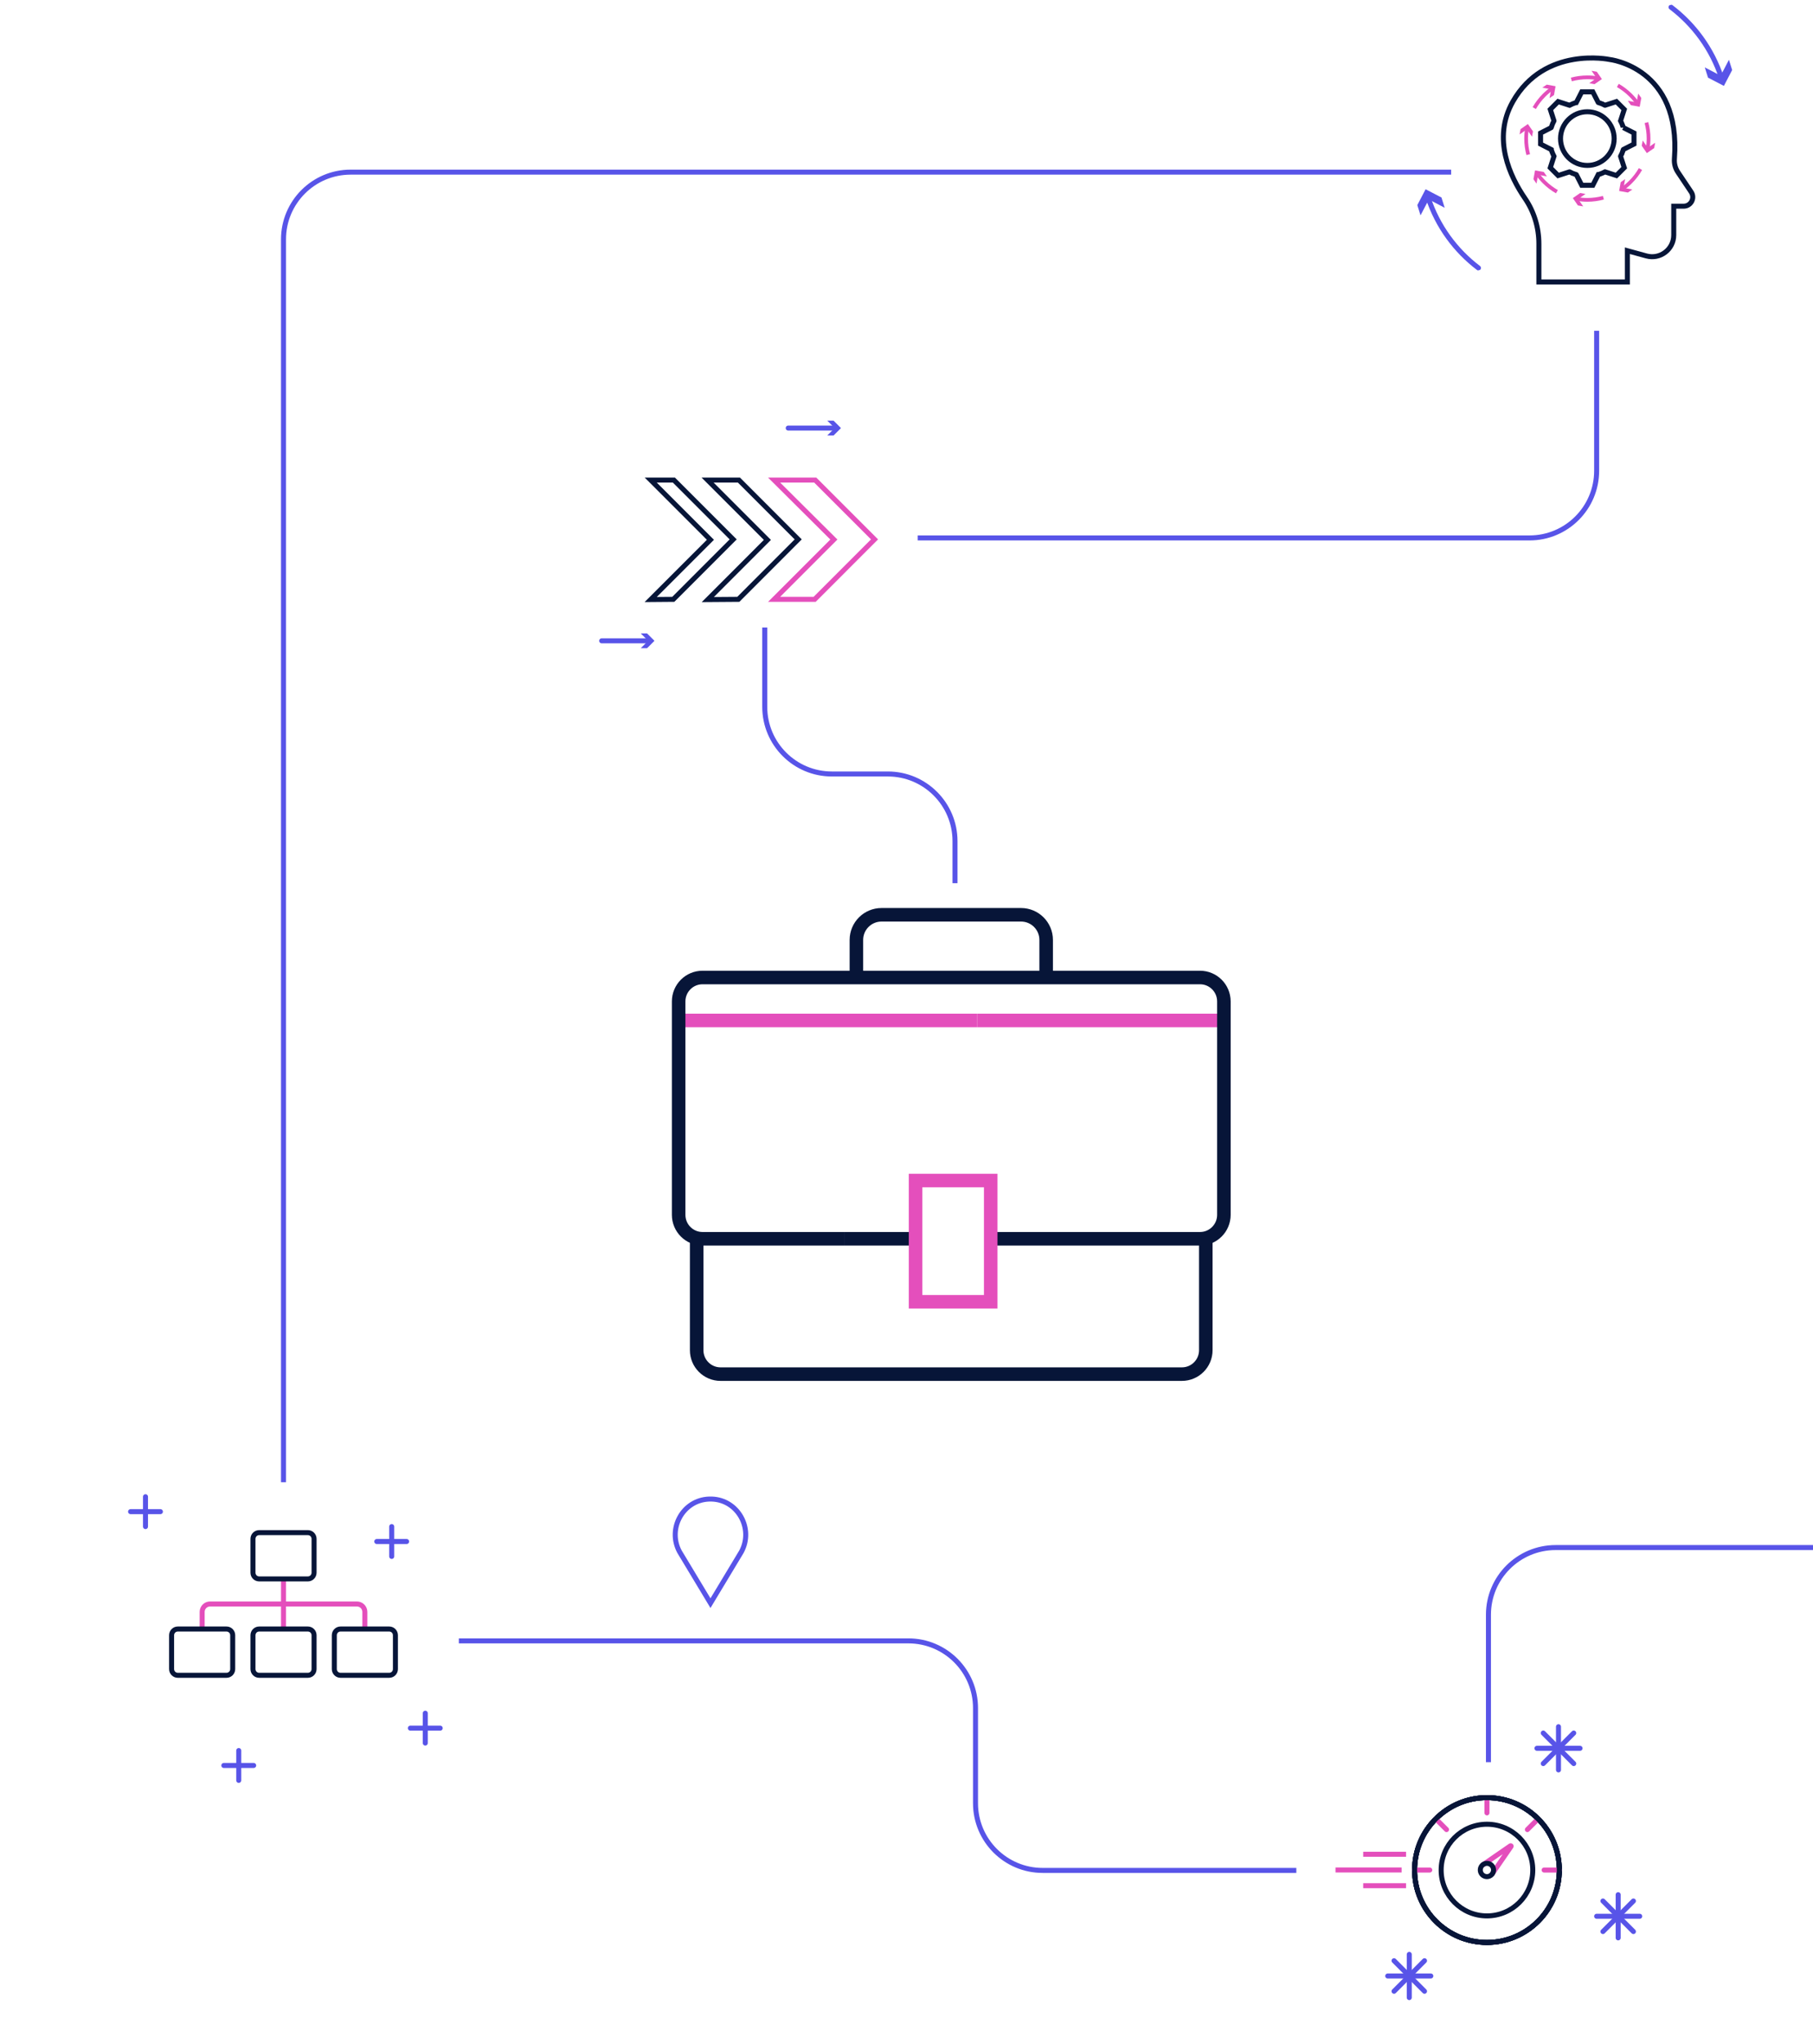 <svg xmlns="http://www.w3.org/2000/svg" width="402" height="453" viewBox="0 0 402 453" fill="none"><g clip-path="url(#clip0_1327_26005)"><path d="M203.482 119.212H339.137C347.36 119.212 354.026 112.546 354.026 104.323V73.305" stroke="#5854E8" stroke-width="1.11"></path><path d="M330.037 390.519V357.846C330.037 349.623 336.703 342.957 344.926 342.957H488.025" stroke="#5854E8" stroke-width="1.11"></path><path d="M101.74 363.637H201.413C209.636 363.637 216.302 370.303 216.302 378.526V399.618C216.302 407.841 222.968 414.507 231.191 414.507H287.438" stroke="#5854E8" stroke-width="1.11"></path><path d="M162.575 346.908L157.535 355.278L152.496 346.908L150.673 343.881C147.916 338.757 151.432 332.401 157.241 332.207C157.341 332.207 157.435 332.207 157.535 332.207C157.635 332.207 157.729 332.207 157.829 332.207C163.639 332.401 167.149 338.757 164.397 343.881L162.575 346.908Z" stroke="#5854E8" stroke-width="1.11" stroke-miterlimit="10"></path><path d="M150.48 226.141H216.666" stroke="#E44FBC" stroke-width="3" stroke-miterlimit="10"></path><path d="M216.664 226.141H271.371" stroke="#E44FBC" stroke-width="3" stroke-miterlimit="10"></path><path d="M189.891 216.629V208.3C189.891 205.221 192.385 202.727 195.464 202.727H226.394C229.473 202.727 231.968 205.221 231.968 208.3V216.629" stroke="#071538" stroke-width="3" stroke-miterlimit="10"></path><path d="M187.33 274.527H203.008" stroke="#071538" stroke-width="3" stroke-miterlimit="10"></path><path d="M219.676 274.526H266.079C269.006 274.526 271.373 272.153 271.373 269.232V221.919C271.373 218.992 269 216.625 266.079 216.625H155.774C152.847 216.625 150.48 218.998 150.48 221.919V269.232C150.48 272.159 152.854 274.526 155.774 274.526H187.327" stroke="#071538" stroke-width="3" stroke-miterlimit="10"></path><path d="M154.475 274.527V299.228C154.475 302.155 156.848 304.521 159.768 304.521H262.069C264.996 304.521 267.363 302.148 267.363 299.228V274.527" stroke="#071538" stroke-width="3" stroke-miterlimit="10"></path><path d="M219.674 261.621H203.01V288.491H219.674V261.621Z" stroke="#E44FBC" stroke-width="3" stroke-miterlimit="10"></path><path d="M211.754 195.723V186.412C211.754 178.19 205.088 171.524 196.865 171.524H184.457C176.234 171.524 169.568 164.858 169.568 156.635V139.062" stroke="#5854E8" stroke-width="1.11"></path><path d="M321.765 38.148H77.752C69.529 38.148 62.863 44.814 62.863 53.037V328.482" stroke="#5854E8" stroke-width="1.11"></path><path d="M62.863 349.906V361.007" stroke="#E44FBC" stroke-width="1.11" stroke-miterlimit="10"></path><path d="M44.824 361.007V357.219C44.824 356.243 45.61 355.457 46.586 355.457H79.135C80.111 355.457 80.897 356.243 80.897 357.219V361.007" stroke="#E44FBC" stroke-width="1.11" stroke-miterlimit="10"></path><path d="M68.266 339.648H57.463C56.705 339.648 56.09 340.263 56.09 341.022V348.532C56.09 349.29 56.705 349.905 57.463 349.905H68.266C69.024 349.905 69.639 349.29 69.639 348.532V341.022C69.639 340.263 69.024 339.648 68.266 339.648Z" stroke="#071538" stroke-width="1.11" stroke-miterlimit="10"></path><path d="M68.266 361.008H57.463C56.705 361.008 56.09 361.623 56.09 362.381V369.892C56.09 370.65 56.705 371.265 57.463 371.265H68.266C69.024 371.265 69.639 370.65 69.639 369.892V362.381C69.639 361.623 69.024 361.008 68.266 361.008Z" stroke="#071538" stroke-width="1.11" stroke-miterlimit="10"></path><path d="M86.305 361.008H75.502C74.744 361.008 74.129 361.623 74.129 362.381V369.892C74.129 370.65 74.744 371.265 75.502 371.265H86.305C87.063 371.265 87.678 370.65 87.678 369.892V362.381C87.678 361.623 87.063 361.008 86.305 361.008Z" stroke="#071538" stroke-width="1.11" stroke-miterlimit="10"></path><path d="M50.225 361.008H39.422C38.664 361.008 38.049 361.623 38.049 362.381V369.892C38.049 370.65 38.664 371.265 39.422 371.265H50.225C50.983 371.265 51.598 370.65 51.598 369.892V362.381C51.598 361.623 50.983 361.008 50.225 361.008Z" stroke="#071538" stroke-width="1.11" stroke-miterlimit="10"></path><path d="M28.951 335H35.569" stroke="#5854E8" stroke-width="1.11" stroke-linecap="round"></path><path d="M32.26 331.691L32.26 338.309" stroke="#5854E8" stroke-width="1.11" stroke-linecap="round"></path><path d="M90.988 382.977H97.606" stroke="#5854E8" stroke-width="1.11" stroke-linecap="round"></path><path d="M94.297 379.668L94.297 386.285" stroke="#5854E8" stroke-width="1.11" stroke-linecap="round"></path><path d="M49.629 391.246H56.246" stroke="#5854E8" stroke-width="1.11" stroke-linecap="round"></path><path d="M52.938 387.938L52.938 394.555" stroke="#5854E8" stroke-width="1.11" stroke-linecap="round"></path><path d="M83.543 341.617H90.16" stroke="#5854E8" stroke-width="1.11" stroke-linecap="round"></path><path d="M86.852 338.309L86.852 344.926" stroke="#5854E8" stroke-width="1.11" stroke-linecap="round"></path><path d="M341.22 54.032C341.22 50.425 340.153 46.893 338.11 43.924C334.851 39.168 330.79 30.731 335.447 22.517C342.477 10.134 356.853 13.178 356.853 13.178C356.853 13.178 372.809 14.874 371.271 35.181C371.188 36.231 371.453 37.273 372.04 38.15L374.993 42.559C375.895 43.899 374.935 45.694 373.322 45.694H371.122V52.096C371.122 55.264 368.111 57.556 365.059 56.72L360.84 55.562V62.485H341.22V54.04V54.032Z" stroke="#071538" stroke-width="1.11" stroke-miterlimit="10"></path><path d="M351.965 36.66C355.249 36.66 357.912 33.998 357.912 30.713C357.912 27.428 355.249 24.766 351.965 24.766C348.68 24.766 346.018 27.428 346.018 30.713C346.018 33.998 348.68 36.66 351.965 36.66Z" stroke="#071538" stroke-width="1.11" stroke-miterlimit="10"></path><path d="M359.94 28.28C359.94 28.28 359.94 28.263 359.932 28.255C359.924 28.222 359.907 28.189 359.899 28.156C359.882 28.106 359.866 28.048 359.849 27.998C359.841 27.965 359.824 27.932 359.816 27.899C359.8 27.866 359.791 27.833 359.775 27.792C359.766 27.759 359.75 27.734 359.742 27.701C359.742 27.701 359.742 27.684 359.733 27.676C359.733 27.659 359.725 27.651 359.717 27.634C359.717 27.618 359.709 27.61 359.7 27.593C359.692 27.568 359.675 27.535 359.667 27.51C359.659 27.486 359.642 27.461 359.634 27.428C359.634 27.411 359.626 27.403 359.618 27.386C359.618 27.37 359.609 27.361 359.601 27.345C359.601 27.345 359.601 27.328 359.593 27.32C359.576 27.295 359.568 27.262 359.551 27.237C359.535 27.204 359.518 27.171 359.502 27.138C359.485 27.105 359.469 27.072 359.46 27.047C359.436 26.998 359.411 26.948 359.386 26.898C359.369 26.865 359.353 26.84 359.336 26.807C359.336 26.807 359.336 26.791 359.328 26.782L360.147 24.251L359.278 23.383L358.41 22.514L355.879 23.333C355.879 23.333 355.862 23.333 355.854 23.325C355.821 23.308 355.796 23.292 355.763 23.275C355.713 23.25 355.664 23.226 355.614 23.201C355.581 23.184 355.548 23.168 355.523 23.16C355.49 23.143 355.457 23.127 355.424 23.11C355.399 23.093 355.366 23.085 355.341 23.069C355.341 23.069 355.325 23.069 355.316 23.06C355.3 23.06 355.292 23.052 355.275 23.044C355.258 23.044 355.25 23.035 355.234 23.027C355.209 23.019 355.184 23.002 355.151 22.994C355.126 22.986 355.101 22.969 355.068 22.961C355.052 22.961 355.043 22.953 355.027 22.945C355.01 22.945 355.002 22.936 354.985 22.928C354.977 22.928 354.969 22.928 354.961 22.92C354.936 22.911 354.903 22.895 354.87 22.887C354.837 22.87 354.804 22.862 354.762 22.845C354.729 22.837 354.696 22.82 354.663 22.812C354.613 22.796 354.555 22.779 354.506 22.762C354.473 22.754 354.44 22.738 354.406 22.729C354.398 22.729 354.39 22.729 354.382 22.721L353.174 20.355H350.726L349.518 22.721C349.518 22.721 349.501 22.721 349.493 22.729C349.46 22.738 349.427 22.754 349.394 22.762C349.344 22.779 349.286 22.796 349.237 22.812C349.204 22.82 349.171 22.837 349.137 22.845C349.104 22.862 349.071 22.87 349.03 22.887C349.005 22.895 348.972 22.911 348.939 22.92C348.931 22.92 348.922 22.92 348.914 22.928C348.898 22.928 348.889 22.936 348.873 22.945C348.856 22.945 348.848 22.953 348.831 22.961C348.807 22.969 348.774 22.986 348.749 22.994C348.724 23.002 348.699 23.019 348.666 23.027C348.649 23.027 348.641 23.035 348.625 23.044C348.608 23.044 348.6 23.052 348.583 23.06C348.583 23.06 348.567 23.06 348.558 23.069C348.534 23.085 348.501 23.093 348.476 23.11C348.443 23.127 348.41 23.143 348.376 23.16C348.343 23.176 348.31 23.193 348.285 23.201C348.236 23.226 348.186 23.25 348.137 23.275C348.104 23.292 348.079 23.308 348.046 23.325C348.046 23.325 348.029 23.325 348.021 23.333L345.49 22.514L344.621 23.383L343.753 24.251L344.572 26.782C344.572 26.782 344.572 26.799 344.563 26.807C344.547 26.84 344.53 26.865 344.514 26.898C344.489 26.948 344.464 26.998 344.439 27.047C344.423 27.08 344.406 27.113 344.398 27.138C344.381 27.171 344.365 27.204 344.348 27.237C344.332 27.262 344.323 27.295 344.307 27.32C344.307 27.32 344.307 27.337 344.299 27.345C344.299 27.361 344.29 27.37 344.282 27.386C344.282 27.403 344.274 27.411 344.265 27.428C344.257 27.453 344.241 27.477 344.232 27.51C344.224 27.535 344.208 27.56 344.199 27.593C344.199 27.61 344.191 27.618 344.183 27.634C344.183 27.651 344.174 27.659 344.166 27.676C344.166 27.684 344.166 27.692 344.158 27.701C344.15 27.726 344.133 27.759 344.125 27.792C344.108 27.825 344.1 27.858 344.084 27.899C344.075 27.932 344.059 27.965 344.05 27.998C344.034 28.048 344.017 28.106 344.001 28.156C343.993 28.189 343.976 28.222 343.968 28.255C343.968 28.263 343.968 28.271 343.959 28.28L341.594 29.487V31.936L343.959 33.143C343.959 33.143 343.959 33.16 343.968 33.168C343.976 33.201 343.993 33.234 344.001 33.267C344.017 33.317 344.034 33.375 344.05 33.425C344.059 33.458 344.075 33.491 344.084 33.524C344.1 33.557 344.108 33.59 344.125 33.631C344.133 33.656 344.15 33.689 344.158 33.714C344.158 33.722 344.158 33.731 344.166 33.739C344.166 33.755 344.174 33.764 344.183 33.78C344.183 33.797 344.191 33.805 344.199 33.822C344.208 33.846 344.224 33.88 344.232 33.904C344.241 33.929 344.257 33.954 344.265 33.987C344.265 34.004 344.274 34.012 344.282 34.028C344.282 34.045 344.29 34.053 344.299 34.07C344.299 34.07 344.299 34.086 344.307 34.095C344.323 34.119 344.332 34.153 344.348 34.177C344.365 34.21 344.381 34.243 344.398 34.277C344.414 34.31 344.431 34.343 344.439 34.368C344.464 34.417 344.489 34.467 344.514 34.517C344.53 34.55 344.547 34.574 344.563 34.607C344.563 34.607 344.563 34.624 344.572 34.632L343.753 37.163L344.621 38.032L345.49 38.9L348.021 38.081C348.021 38.081 348.037 38.081 348.046 38.09C348.079 38.106 348.104 38.123 348.137 38.139C348.186 38.164 348.236 38.189 348.285 38.214C348.319 38.23 348.352 38.247 348.376 38.255C348.41 38.272 348.443 38.288 348.476 38.305C348.501 38.321 348.534 38.33 348.558 38.346C348.558 38.346 348.575 38.346 348.583 38.355C348.6 38.355 348.608 38.363 348.625 38.371C348.641 38.371 348.649 38.379 348.666 38.388C348.691 38.396 348.716 38.412 348.749 38.421C348.774 38.429 348.798 38.446 348.831 38.454C348.848 38.454 348.856 38.462 348.873 38.47C348.889 38.47 348.898 38.479 348.914 38.487C348.922 38.487 348.931 38.487 348.939 38.495C348.964 38.503 348.997 38.52 349.03 38.528C349.063 38.545 349.096 38.553 349.137 38.569C349.171 38.578 349.204 38.594 349.237 38.603C349.286 38.619 349.344 38.636 349.394 38.652C349.427 38.66 349.46 38.677 349.493 38.685C349.501 38.685 349.51 38.685 349.518 38.694L350.726 41.059H353.174L354.382 38.694C354.382 38.694 354.398 38.694 354.406 38.685C354.44 38.677 354.473 38.66 354.506 38.652C354.555 38.636 354.613 38.619 354.663 38.603C354.696 38.594 354.729 38.578 354.762 38.569C354.795 38.553 354.828 38.545 354.87 38.528C354.894 38.52 354.928 38.503 354.961 38.495C354.969 38.495 354.977 38.495 354.985 38.487C355.002 38.487 355.01 38.479 355.027 38.47C355.043 38.47 355.052 38.462 355.068 38.454C355.093 38.446 355.126 38.429 355.151 38.421C355.176 38.412 355.201 38.396 355.234 38.388C355.25 38.388 355.258 38.379 355.275 38.371C355.292 38.371 355.3 38.363 355.316 38.355C355.316 38.355 355.333 38.355 355.341 38.346C355.366 38.33 355.399 38.321 355.424 38.305C355.457 38.288 355.49 38.272 355.523 38.255C355.556 38.239 355.589 38.222 355.614 38.214C355.664 38.189 355.713 38.164 355.763 38.139C355.796 38.123 355.821 38.106 355.854 38.09C355.854 38.09 355.871 38.09 355.879 38.081L358.41 38.9L359.278 38.032L360.147 37.163L359.328 34.632C359.328 34.632 359.328 34.616 359.336 34.607C359.353 34.574 359.369 34.55 359.386 34.517C359.411 34.467 359.436 34.417 359.46 34.368C359.477 34.334 359.494 34.301 359.502 34.277C359.518 34.243 359.535 34.21 359.551 34.177C359.568 34.153 359.576 34.119 359.593 34.095C359.593 34.095 359.593 34.078 359.601 34.07C359.601 34.053 359.609 34.045 359.618 34.028C359.618 34.012 359.626 34.004 359.634 33.987C359.642 33.962 359.659 33.937 359.667 33.904C359.675 33.88 359.692 33.855 359.7 33.822C359.7 33.805 359.709 33.797 359.717 33.78C359.717 33.764 359.725 33.755 359.733 33.739C359.733 33.739 359.733 33.722 359.742 33.714C359.75 33.689 359.766 33.656 359.775 33.623C359.791 33.59 359.8 33.557 359.816 33.516C359.824 33.483 359.841 33.449 359.849 33.416C359.866 33.367 359.882 33.309 359.899 33.259C359.907 33.226 359.924 33.193 359.932 33.16C359.932 33.152 359.932 33.143 359.94 33.135L362.306 31.927V29.479L359.94 28.271V28.28Z" stroke="#071538" stroke-width="1.11" stroke-miterlimit="10"></path><path d="M348.418 17.612C349.551 17.306 350.742 17.141 351.966 17.141C352.752 17.141 353.513 17.207 354.266 17.331" stroke="#E44FBC" stroke-width="0.827" stroke-miterlimit="10"></path><path d="M352.389 18.438L354.018 17.313L352.893 15.684L354.06 15.899L355.193 17.528L353.563 18.653L352.389 18.438Z" fill="#E44FBC"></path><path d="M355.52 43.816C354.387 44.123 353.196 44.288 351.971 44.288C351.186 44.288 350.425 44.222 349.672 44.098" stroke="#E44FBC" stroke-width="0.827" stroke-miterlimit="10"></path><path d="M351.55 42.98L349.912 44.113L351.046 45.743L349.871 45.528L348.746 43.898L350.376 42.773L351.55 42.98Z" fill="#E44FBC"></path><path d="M345.217 42.484C344.2 41.897 343.24 41.177 342.372 40.309C341.818 39.755 341.321 39.167 340.883 38.547" stroke="#E44FBC" stroke-width="0.827" stroke-miterlimit="10"></path><path d="M342.991 39.093L341.048 38.738L340.692 40.69L340.014 39.714L340.369 37.762L342.313 38.117L342.991 39.093Z" fill="#E44FBC"></path><path d="M340.193 23.955C340.781 22.938 341.5 21.979 342.369 21.11C342.923 20.556 343.51 20.059 344.131 19.621" stroke="#E44FBC" stroke-width="0.827" stroke-miterlimit="10"></path><path d="M343.585 21.74L343.94 19.788L341.988 19.432L342.964 18.754L344.916 19.11L344.569 21.062L343.585 21.74Z" fill="#E44FBC"></path><path d="M358.723 18.934C359.74 19.521 360.7 20.241 361.568 21.109C362.122 21.663 362.619 22.25 363.057 22.871" stroke="#E44FBC" stroke-width="0.827" stroke-miterlimit="10"></path><path d="M360.939 22.335L362.892 22.69L363.247 20.738L363.926 21.714L363.57 23.666L361.618 23.311L360.939 22.335Z" fill="#E44FBC"></path><path d="M338.862 34.262C338.556 33.129 338.391 31.938 338.391 30.714C338.391 29.928 338.457 29.167 338.581 28.414" stroke="#E44FBC" stroke-width="0.827" stroke-miterlimit="10"></path><path d="M339.698 30.292L338.565 28.663L336.936 29.796L337.151 28.622L338.78 27.488L339.913 29.118L339.698 30.292Z" fill="#E44FBC"></path><path d="M363.744 37.465C363.157 38.482 362.437 39.442 361.568 40.31C361.014 40.864 360.427 41.361 359.807 41.799" stroke="#E44FBC" stroke-width="0.827" stroke-miterlimit="10"></path><path d="M360.343 39.691L359.988 41.644L361.94 41.991L360.964 42.669L359.012 42.322L359.367 40.37L360.343 39.691Z" fill="#E44FBC"></path><path d="M365.066 27.164C365.372 28.297 365.538 29.488 365.538 30.713C365.538 31.498 365.472 32.259 365.348 33.012" stroke="#E44FBC" stroke-width="0.827" stroke-miterlimit="10"></path><path d="M364.24 31.137L365.365 32.766L366.995 31.633L366.788 32.808L365.159 33.932L364.025 32.303L364.24 31.137Z" fill="#E44FBC"></path><g clip-path="url(#clip1_1327_26005)"><path d="M370.519 1.592C375.592 5.439 379.571 10.796 381.695 17.223" stroke="#5854E8" stroke-width="1.11" stroke-miterlimit="10" stroke-linecap="round"></path><path d="M378.007 14.931L381.523 16.772L383.362 13.248L384.074 15.523L382.241 19.037L378.719 17.207L378.007 14.931Z" fill="#5854E8"></path></g><g clip-path="url(#clip2_1327_26005)"><path d="M327.821 59.385C322.748 55.537 318.769 50.181 316.645 43.754" stroke="#5854E8" stroke-width="1.11" stroke-miterlimit="10" stroke-linecap="round"></path><path d="M320.333 46.045L316.817 44.204L314.978 47.729L314.265 45.453L316.098 41.939L319.62 43.77L320.333 46.045Z" fill="#5854E8"></path></g><path d="M329.705 430.473C338.568 430.473 345.752 423.288 345.752 414.426C345.752 405.563 338.568 398.379 329.705 398.379C320.843 398.379 313.658 405.563 313.658 414.426C313.658 423.288 320.843 430.473 329.705 430.473Z" stroke="#071538" stroke-width="1.11" stroke-miterlimit="10"></path><path d="M329.705 398.379V401.754" stroke="#E44FBC" stroke-width="1.11" stroke-miterlimit="10" stroke-linecap="round"></path><path d="M329.705 430.473C338.568 430.473 345.752 423.288 345.752 414.426C345.752 405.563 338.568 398.379 329.705 398.379C320.843 398.379 313.658 405.563 313.658 414.426C313.658 423.288 320.843 430.473 329.705 430.473Z" stroke="#071538" stroke-width="1.11" stroke-miterlimit="10"></path><path d="M341.054 403.074L338.672 405.456" stroke="#E44FBC" stroke-width="1.11" stroke-miterlimit="10" stroke-linecap="round"></path><path d="M329.705 430.473C338.568 430.473 345.752 423.288 345.752 414.426C345.752 405.563 338.568 398.379 329.705 398.379C320.843 398.379 313.658 405.563 313.658 414.426C313.658 423.288 320.843 430.473 329.705 430.473Z" stroke="#071538" stroke-width="1.11" stroke-miterlimit="10"></path><path d="M345.754 414.422H342.379" stroke="#E44FBC" stroke-width="1.11" stroke-miterlimit="10" stroke-linecap="round"></path><path d="M318.357 403.074L320.74 405.456" stroke="#E44FBC" stroke-width="1.11" stroke-miterlimit="10" stroke-linecap="round"></path><path d="M329.706 404.27C335.315 404.27 339.864 408.819 339.864 414.427C339.864 420.035 335.315 424.585 329.706 424.585C324.098 424.585 319.549 420.035 319.549 414.427C319.549 408.819 324.098 404.27 329.706 404.27Z" stroke="#071538" stroke-width="1.11" stroke-miterlimit="10"></path><path d="M313.658 414.422H317.025" stroke="#E44FBC" stroke-width="1.11" stroke-miterlimit="10" stroke-linecap="round"></path><path d="M328.656 413.369L334.918 409.051C335.001 408.993 335.116 409.109 335.058 409.191L330.741 415.453" stroke="#E44FBC" stroke-width="1.11" stroke-miterlimit="10"></path><path d="M311.766 410.926H302.262" stroke="#E44FBC" stroke-width="1.11" stroke-miterlimit="10"></path><path d="M310.78 414.406H296.123" stroke="#E44FBC" stroke-width="1.11" stroke-miterlimit="10"></path><path d="M311.766 417.891H302.262" stroke="#E44FBC" stroke-width="1.11" stroke-miterlimit="10"></path><path d="M329.699 415.882C330.512 415.882 331.171 415.223 331.171 414.41C331.171 413.597 330.512 412.938 329.699 412.938C328.886 412.938 328.227 413.597 328.227 414.41C328.227 415.223 328.886 415.882 329.699 415.882Z" stroke="#071538" stroke-width="1.11" stroke-miterlimit="10"></path><path d="M329.705 430.473C338.568 430.473 345.752 423.288 345.752 414.426C345.752 405.563 338.568 398.379 329.705 398.379C320.843 398.379 313.658 405.563 313.658 414.426C313.658 423.288 320.843 430.473 329.705 430.473Z" stroke="#071538" stroke-width="1.11" stroke-miterlimit="10"></path><path d="M342.189 384.062L348.946 390.83" stroke="#5854E8" stroke-width="1.11" stroke-miterlimit="10" stroke-linecap="round"></path><path d="M348.946 384.062L342.189 390.83" stroke="#5854E8" stroke-width="1.11" stroke-miterlimit="10" stroke-linecap="round"></path><path d="M345.566 382.66V392.231" stroke="#5854E8" stroke-width="1.11" stroke-miterlimit="10" stroke-linecap="round"></path><path d="M350.346 387.445H340.791" stroke="#5854E8" stroke-width="1.11" stroke-miterlimit="10" stroke-linecap="round"></path><path d="M309.104 434.52L315.86 441.287" stroke="#5854E8" stroke-width="1.11" stroke-miterlimit="10" stroke-linecap="round"></path><path d="M315.86 434.52L309.104 441.287" stroke="#5854E8" stroke-width="1.11" stroke-miterlimit="10" stroke-linecap="round"></path><path d="M312.479 433.117V442.688" stroke="#5854E8" stroke-width="1.11" stroke-miterlimit="10" stroke-linecap="round"></path><path d="M317.258 437.902H307.703" stroke="#5854E8" stroke-width="1.11" stroke-miterlimit="10" stroke-linecap="round"></path><path d="M355.424 421.285L362.18 428.053" stroke="#5854E8" stroke-width="1.11" stroke-miterlimit="10" stroke-linecap="round"></path><path d="M362.18 421.285L355.424 428.053" stroke="#5854E8" stroke-width="1.11" stroke-miterlimit="10" stroke-linecap="round"></path><path d="M358.801 419.883V429.454" stroke="#5854E8" stroke-width="1.11" stroke-miterlimit="10" stroke-linecap="round"></path><path d="M363.581 424.668H354.025" stroke="#5854E8" stroke-width="1.11" stroke-miterlimit="10" stroke-linecap="round"></path><path d="M171.645 106.391H180.768L193.912 119.534L180.636 132.818H171.645L184.896 119.567L171.645 106.391Z" stroke="#E44FBC" stroke-width="1.11" stroke-miterlimit="10"></path><path d="M163.712 132.818L176.988 119.534L163.845 106.391H156.896L170.156 119.65L156.946 132.868L163.712 132.818Z" stroke="#071538" stroke-width="1.11" stroke-miterlimit="10"></path><path d="M149.294 132.818L162.57 119.534L149.426 106.391H144.29L157.524 119.625L144.281 132.86L149.294 132.818Z" stroke="#071538" stroke-width="1.11" stroke-miterlimit="10"></path><path d="M185.301 94.865L174.773 94.865" stroke="#5854E8" stroke-width="1.11" stroke-miterlimit="10" stroke-linecap="round"></path><path d="M183.434 96.508L185.078 94.864L183.437 93.223L184.828 93.223L186.472 94.868L184.832 96.508L183.434 96.508Z" fill="#5854E8"></path><path d="M143.942 142.013L133.414 142.013" stroke="#5854E8" stroke-width="1.11" stroke-miterlimit="10" stroke-linecap="round"></path><path d="M142.075 143.653L143.719 142.009L142.078 140.368L143.469 140.368L145.113 142.012L143.472 143.653L142.075 143.653Z" fill="#5854E8"></path></g><defs><clipPath id="clip0_1327_26005"><rect width="402" height="452" fill="white" transform="translate(0 0.812)"></rect></clipPath><clipPath id="clip1_1327_26005"><rect width="10.141" height="20.39" fill="white" transform="translate(384.83 18.344) rotate(165)"></rect></clipPath><clipPath id="clip2_1327_26005"><rect width="10.141" height="20.39" fill="white" transform="translate(313.51 42.633) rotate(-15)"></rect></clipPath></defs></svg>